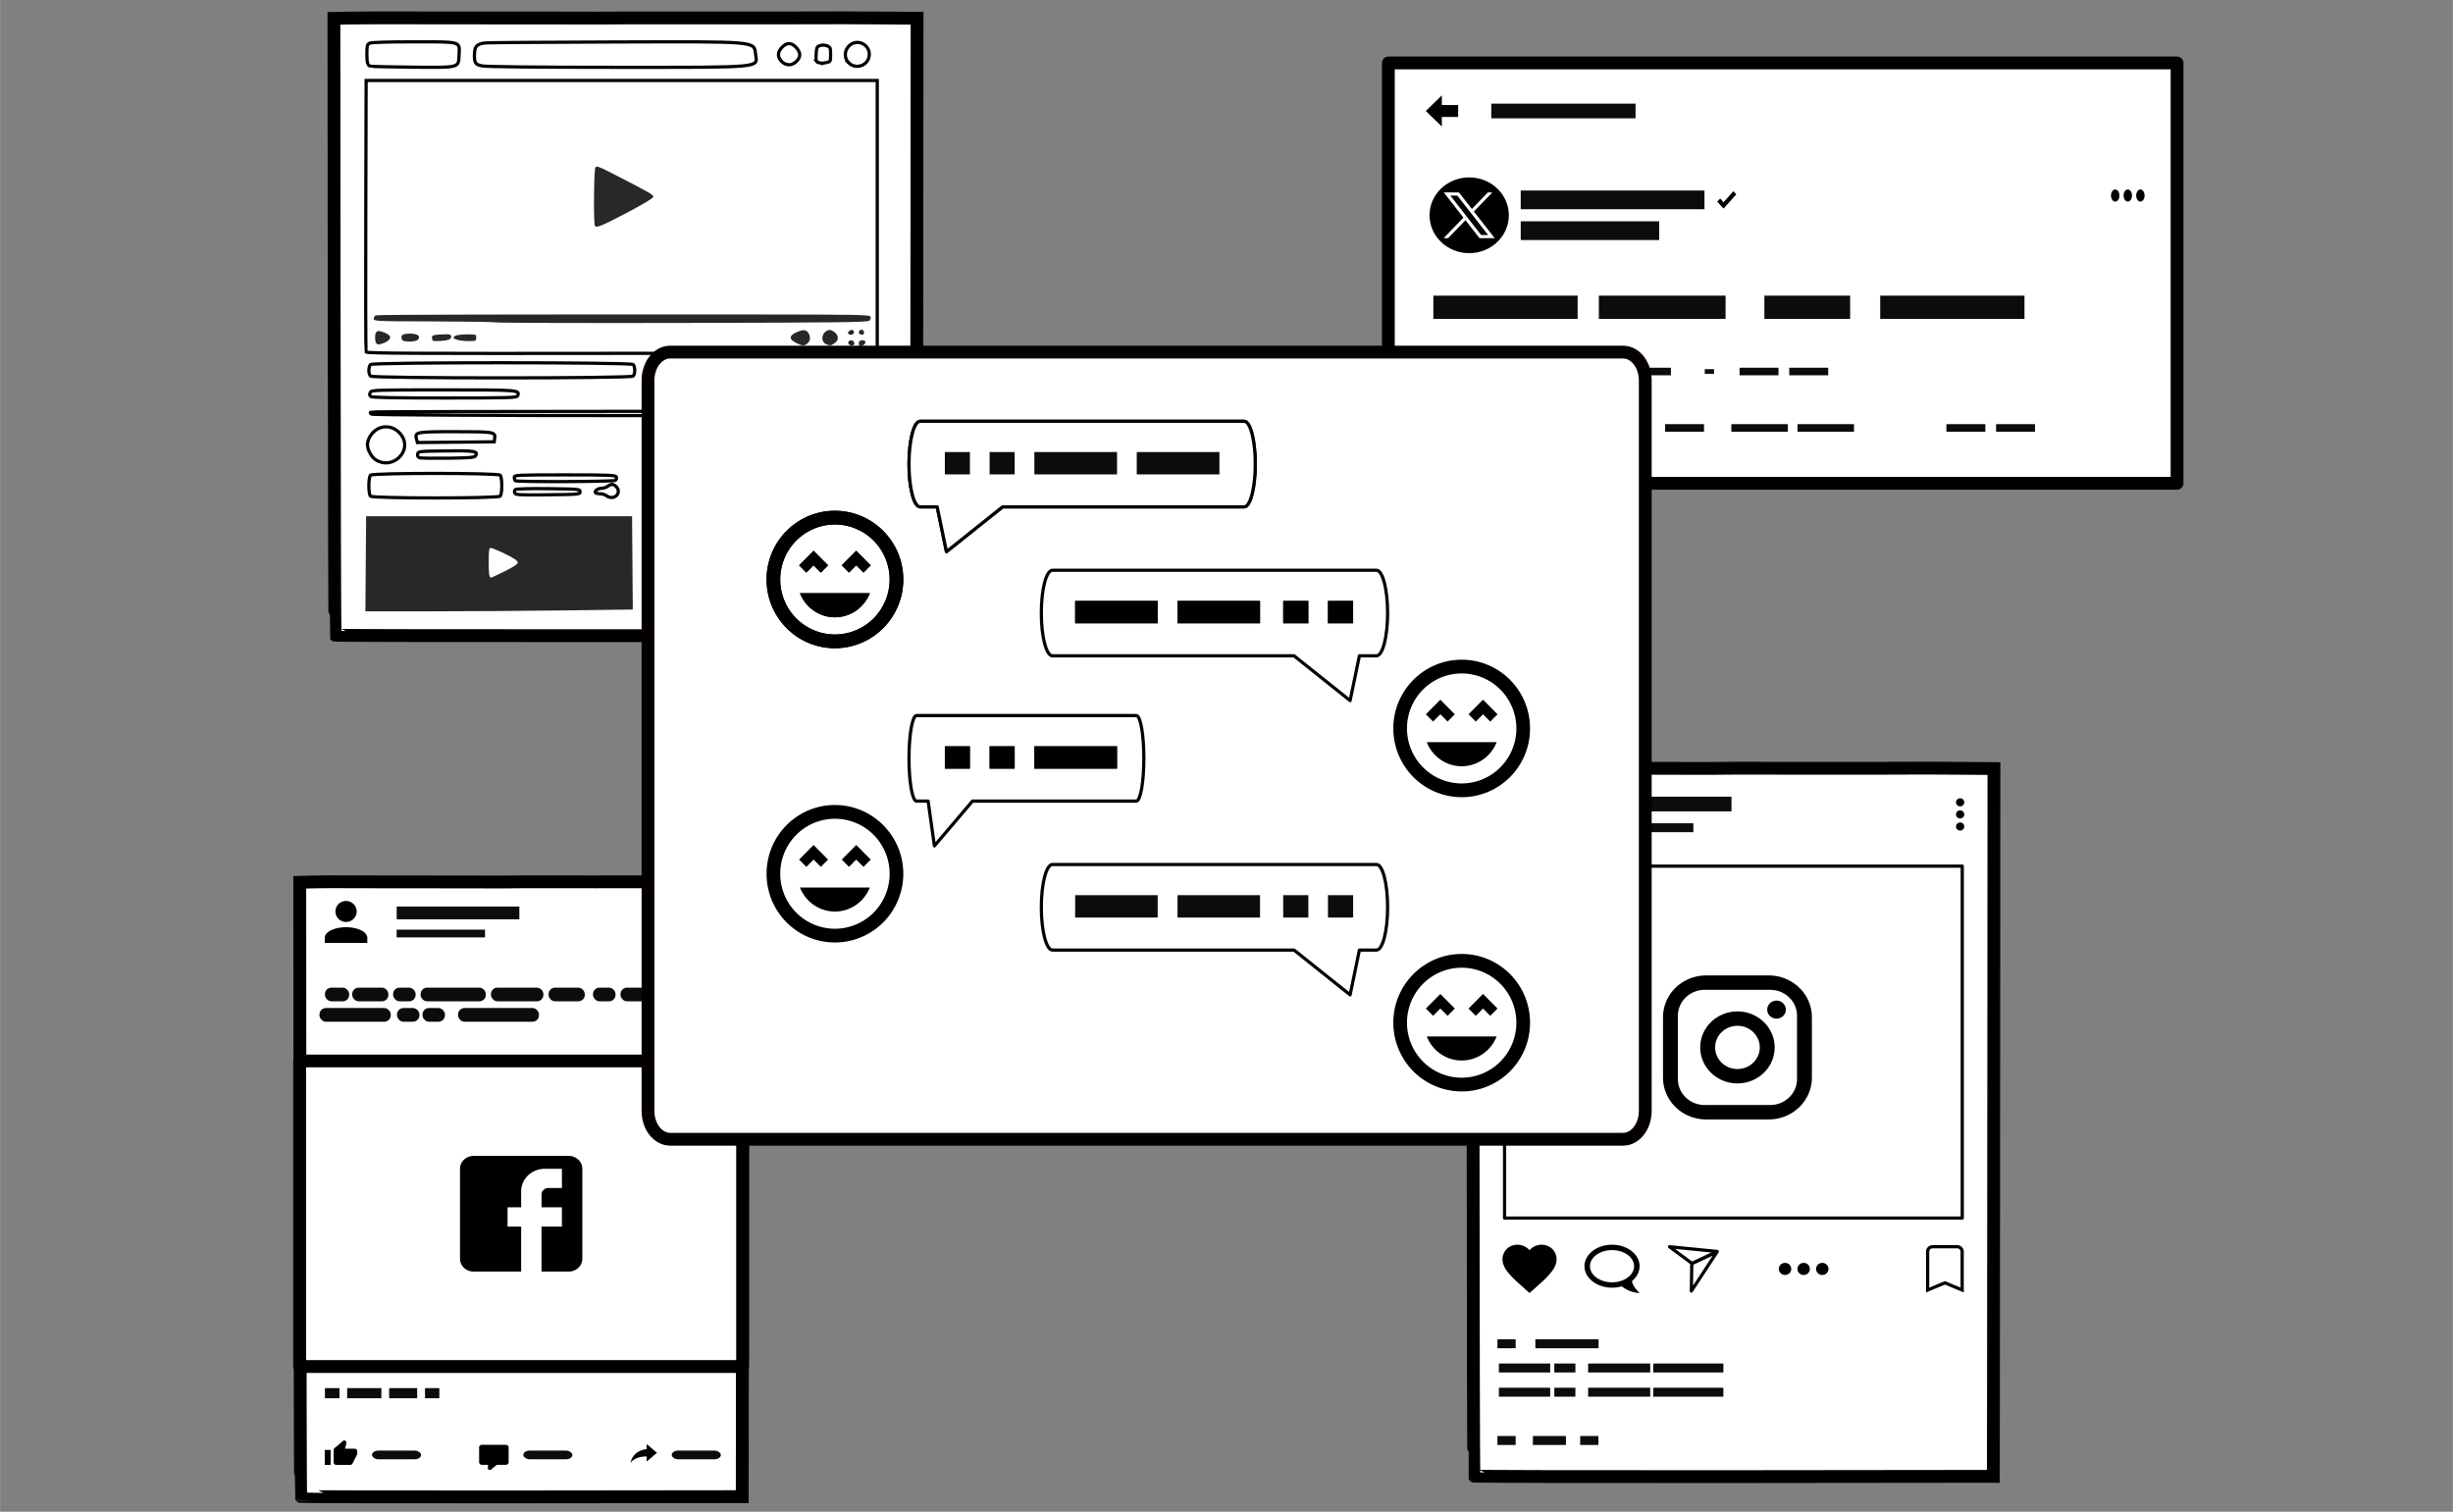 <?xml version="1.0" encoding="UTF-8"?>
<svg id="svg8" width="765.16" height="471.56" version="1.1" viewBox="0 0 202.44 124.77" xmlns="http://www.w3.org/2000/svg">
 <rect x="0" y="0" width="202.44" height="124.77" fill="#808080" stroke="none"/>
 <g fill="#fff" stroke="#000">
  <path id="path8474-7" d="m75.638 46.533c0.007-3.251 0.018-14.712 0.027-25.47l0.016-19.559-3.543-0.022c-1.948-0.013-3.903-0.016-4.343-0.007-0.44 0.007-4.041 0.009-8.003 0.007-3.961-0.004-7.652-0.004-8.203-0.002-0.55 0.004-1.45 0.009-2.001 0.013-0.55 0.004-1.463 0.002-2.029-0.002-0.566-0.004-1.518-0.007-2.115-0.007-0.597 0.002-1.549 0.002-2.115 1.985e-4 -0.566-8.272e-4 -3.344-0.002-6.173-0.004-2.829-7.775e-4 -5.53-0.004-6.002-0.009-0.472-0.004-1.475 0.004-2.229 0.018l-1.372 0.025 0.021 25.424c0.011 13.983 0.045 25.451 0.075 25.485 0.03 0.033 10.837 0.052 24.016 0.041l23.962-0.02z" stroke-width="1.058"/>
  <g stroke-width=".265">
   <path id="path8432-2" d="m53.9 46.145c-0.079-0.031-0.143-0.177-0.143-0.325v-0.269h3.989c3.67 0 3.995 0.016 4.065 0.192 0.173 0.44-0.143 0.477-4.046 0.467-2.047-0.004-3.787-0.034-3.865-0.065z"/>
   <path id="path8430-8" d="m53.799 44.827c-0.036-0.092-0.036-0.243 0-0.335 0.058-0.148 1.062-0.164 8.386-0.139l8.32 0.029v0.557l-8.32 0.029c-7.324 0.025-8.328 0.009-8.386-0.139z"/>
   <path id="path8428-4" d="m72.586 44.254c-0.091-0.089 0.011-0.263 0.156-0.263 0.059 0 0.108 0.075 0.108 0.167 0 0.172-0.135 0.221-0.264 0.096z"/>
   <path id="path8426-9" d="m53.78 43.747c-0.207-0.202-0.168-0.733 0.064-0.854 0.282-0.147 17.393-0.167 17.789-0.02 0.228 0.085 0.302 0.189 0.302 0.426 0 0.173-0.062 0.375-0.137 0.448-0.199 0.193-17.819 0.193-18.017 0z"/>
   <path id="path8424-7" d="m72.586 43.698c-0.091-0.089 0.011-0.263 0.156-0.263 0.059 0 0.108 0.075 0.108 0.167 0 0.172-0.135 0.221-0.264 0.096z"/>
   <path id="path8422-6" d="m72.568 43.109c-0.078-0.123 0.102-0.256 0.208-0.153 0.109 0.106 0.088 0.257-0.035 0.257-0.059 0-0.137-0.047-0.173-0.104z"/>
   <path id="path8420-1" d="m30.572 40.953c-0.079-0.077-0.137-0.445-0.137-0.868 0-0.423 0.058-0.792 0.137-0.868 0.198-0.192 10.503-0.192 10.701 0 0.079 0.077 0.137 0.445 0.137 0.868 0 0.423-0.058 0.792-0.137 0.868-0.198 0.192-10.503 0.192-10.701 0z"/>
   <path id="path8418-2" d="m50.048 40.916c-0.122-0.09-0.358-0.163-0.524-0.163-0.166 0-0.336-0.033-0.377-0.073-0.135-0.131 0.172-0.372 0.48-0.376 0.165-0.002 0.4-0.077 0.522-0.167 0.284-0.21 0.461-0.207 0.685 0.011 0.54 0.526-0.171 1.221-0.785 0.768z"/>
   <path id="path8416-4" d="m42.478 40.691c-0.038-0.097-0.021-0.224 0.039-0.283 0.064-0.063 1.179-0.094 2.73-0.076 2.535 0.029 2.622 0.037 2.622 0.253 0 0.216-0.087 0.224-2.661 0.253-2.342 0.026-2.669 0.009-2.73-0.147z"/>
   <path id="path8414-3" d="m42.515 39.676c-0.042-0.041-0.076-0.166-0.076-0.278 0-0.194 0.203-0.204 4.176-0.204 3.724 0 4.184 0.02 4.247 0.178 0.038 0.098-0.002 0.222-0.089 0.277-0.184 0.113-8.142 0.14-8.258 0.027z"/>
   <path id="path8412-4" d="m31.054 37.981c-0.398-0.236-0.734-0.837-0.734-1.31 2.41e-4 -0.174 0.101-0.477 0.223-0.673 0.631-1.008 1.928-1.031 2.604-0.045 0.876 1.277-0.733 2.836-2.093 2.028z"/>
   <path id="path8410-7" d="m34.63 37.785c-0.134-0.038-0.194-0.143-0.171-0.299 0.035-0.237 0.075-0.242 2.334-0.271 2.377-0.031 2.697 0.023 2.447 0.417-0.079 0.125-0.544 0.163-2.251 0.184-1.183 0.016-2.245 9.1e-4 -2.358-0.031z"/>
   <path id="path8408-6" d="m61.502 37.626c-0.168-0.095-0.2-0.28-0.2-1.143 0-0.653 0.05-1.079 0.137-1.164 0.197-0.192 8.789-0.192 8.986 0 0.087 0.085 0.137 0.511 0.137 1.165 0 0.906-0.027 1.046-0.221 1.147-0.299 0.156-8.564 0.151-8.839-0.004z"/>
   <path id="path8406-0" d="m71.789 36.889c-0.029-0.049-0.056-0.253-0.06-0.452-0.009-0.409 0.292-0.644 0.674-0.526 0.191 0.059 0.224 0.151 0.196 0.535-0.032 0.431-0.06 0.466-0.396 0.498-0.198 0.018-0.385-0.007-0.414-0.056z"/>
   <path id="path8404-4" d="m34.369 36.243c-0.153-0.594-0.056-0.613 3.211-0.613 3.231 0 3.32 0.016 3.238 0.578l-0.037 0.257-6.34 0.059z"/>
   <path id="path8402-8" d="m30.602 34.176c-0.041-0.065-0.054-0.14-0.028-0.165 0.072-0.07 42.391-0.085 42.463-0.016 0.035 0.034 0.029 0.115-0.014 0.18-0.106 0.168-42.317 0.168-42.423 0z"/>
   <path id="path8400-5" d="m59.266 33.102c-0.399-0.074-0.431-0.336-0.079-0.654 0.303-0.274 0.324-0.277 0.699-0.103 0.439 0.203 0.424 0.172 0.275 0.551-0.112 0.288-0.266 0.323-0.896 0.206z"/>
   <path id="path8398-2" d="m62.464 32.894c-0.44-0.219-0.511-0.333-0.368-0.592 0.142-0.259 0.661-0.318 1.043-0.119 0.306 0.16 0.276 0.36-0.093 0.622-0.264 0.186-0.357 0.201-0.581 0.089z"/>
   <path id="path8396-8" d="m64.925 32.998c-0.167-0.162 0.184-0.471 0.735-0.646 0.571-0.182 0.601-0.181 0.813 0.025 0.206 0.201 0.208 0.226 0.027 0.402-0.15 0.146-0.305 0.172-0.696 0.115-0.309-0.045-0.561-0.026-0.655 0.05-0.084 0.068-0.185 0.092-0.224 0.054z"/>
   <path id="path8394-3" d="m69.7 32.84c-0.105-0.166 0.016-0.256 0.236-0.174 0.101 0.038 0.152 0.119 0.113 0.181-0.093 0.146-0.253 0.143-0.348-0.007z"/>
   <path id="path8392-5" d="m30.577 32.719c-0.091-0.088-0.097-0.193-0.018-0.334 0.108-0.196 0.394-0.206 6.04-0.206 6.244 0 6.306 0.004 6.116 0.487-0.065 0.164-0.633 0.181-6.038 0.181-4.354 0-6.003-0.035-6.099-0.128z"/>
   <path id="path8390-5" d="m30.572 31.043c-0.076-0.074-0.137-0.289-0.137-0.479 0-0.19 0.062-0.405 0.137-0.479 0.199-0.194 21.477-0.194 21.676 0 0.177 0.173 0.177 0.785 0 0.958-0.199 0.194-21.477 0.194-21.676 0z"/>
   <path id="path8380-7" d="m30.576 5.467c-0.244-0.078-0.301-0.273-0.303-1.037-8.27e-4 -0.626 0.033-0.766 0.212-0.863 0.134-0.072 1.491-0.115 3.643-0.115 4.016 0 3.804-0.062 3.753 1.095-0.047 1.068 0.085 1.034-3.876 0.996-1.81-0.018-3.353-0.052-3.429-0.076z"/>
   <path id="path8378-7" d="m70.034 5.182c-0.355-0.357-0.365-0.944-0.023-1.335 0.688-0.787 1.949-0.128 1.696 0.887-0.183 0.735-1.135 0.99-1.673 0.448z"/>
   <path id="path8368-4" d="m64.503 5.071c-0.338-0.341-0.347-0.743-0.023-1.108 0.404-0.455 0.792-0.483 1.186-0.086 0.202 0.204 0.335 0.452 0.335 0.629 0 0.404-0.458 0.839-0.885 0.839-0.216 0-0.442-0.101-0.613-0.273z"/>
   <path id="path8366-3" d="m67.518 5.155c-0.167-0.044-0.193-0.152-0.166-0.674 0.03-0.558 0.063-0.632 0.32-0.718 0.172-0.058 0.405-0.051 0.581 0.016 0.267 0.102 0.293 0.165 0.293 0.713 0 0.584-0.011 0.603-0.346 0.671-0.365 0.073-0.371 0.073-0.683-0.009z"/>
  </g>
 </g>
 <path id="path8524-7" d="m30.18 46.53 0.03-3.925h21.95l0.03 3.851 0.03 3.851-5.746 0.074c-3.16 0.04-8.126 0.074-11.035 0.074l-5.289 1.15e-4 0.03-3.925z" fill="#282828"/>
 <path id="path8522-5" d="m41.66 47.143c0.729-0.361 1.067-0.59 1.068-0.723 3.72e-4 -0.133-0.323-0.352-1.026-0.696-0.565-0.276-1.105-0.502-1.2-0.502-0.144 0-0.174 0.195-0.174 1.151 0 1.044 0.041 1.299 0.209 1.299 0.031 0 0.537-0.238 1.124-0.529z" fill="#fff"/>
 <path id="path8520-5" d="m30.206 29.051c-0.03-0.077-0.042-5.151-0.025-11.274l0.03-11.134h42.185v22.491l-21.067 0.029c-16.865 0.023-21.078 9.09e-4 -21.122-0.111z" fill="#fff" stroke="#000" stroke-width=".265"/>
 <g fill="#282828">
  <path id="path8518-4" d="m71.424 28.239c0-0.186-0.406-0.223-0.518-0.046-0.041 0.064-0.045 0.192-0.009 0.283 0.051 0.13 0.116 0.14 0.296 0.046 0.127-0.066 0.23-0.193 0.23-0.283z"/>
  <path id="path8516-0" d="m32.188 27.89c0.025-0.165-0.083-0.273-0.423-0.422-0.608-0.267-0.812-0.177-0.812 0.359 0 0.614 0.154 0.715 0.727 0.479 0.296-0.122 0.486-0.278 0.507-0.416z"/>
  <path id="path8514-7" d="m66.642 28.337c0.231-0.204 0.267-0.504 0.098-0.812-0.178-0.324-0.441-0.354-0.983-0.114-0.647 0.287-0.673 0.574-0.078 0.88 0.53 0.273 0.697 0.281 0.963 0.046z"/>
  <path id="path8512-7" d="m68.855 28.342c0.44-0.281 0.367-0.768-0.155-1.036-0.217-0.112-0.315-0.104-0.543 0.042-0.379 0.242-0.392 0.864-0.021 1.038 0.351 0.165 0.396 0.162 0.719-0.044z"/>
  <path id="path8510-5" d="m70.509 28.361c0-0.088-0.054-0.193-0.12-0.233-0.194-0.117-0.454 0.035-0.38 0.222 0.085 0.217 0.5 0.226 0.5 0.011z"/>
  <path id="path8508-4" d="m34.497 28.02c0.243-0.285-0.052-0.489-0.702-0.484-0.585 0.004-0.763 0.141-0.628 0.484 0.046 0.117 0.234 0.167 0.627 0.167 0.359 0 0.612-0.06 0.704-0.167z"/>
  <path id="path8506-5" d="m37.041 28.028c0.232-0.1 0.266-0.352 0.057-0.419-0.079-0.025-0.439-0.026-0.8-0.002-0.531 0.036-0.657 0.081-0.657 0.238 0 0.107 0.033 0.226 0.073 0.265 0.094 0.092 1.065 0.031 1.327-0.083z"/>
  <path id="path8504-9" d="m39.299 27.891c0-0.143-0.039-0.264-0.086-0.269-0.644-0.068-1.53-0.007-1.684 0.119-0.17 0.138-0.157 0.164 0.133 0.281 0.177 0.071 0.617 0.129 0.979 0.129 0.613 4.39e-4 0.657-0.018 0.657-0.259z"/>
  <path id="path8502-6" d="m70.458 27.51c0.042-0.067 0.021-0.175-0.046-0.24-0.143-0.139-0.514 0.099-0.41 0.263 0.087 0.137 0.363 0.124 0.455-0.022z"/>
  <path id="path8500-8" d="m71.309 27.47c0-0.088-0.056-0.194-0.124-0.235-0.161-0.097-0.382 0.117-0.282 0.275 0.112 0.177 0.406 0.148 0.406-0.04z"/>
  <path id="path8498-6" d="m71.752 26.468c0.088-0.086 0.129-0.235 0.091-0.332-0.062-0.158-1.013-0.176-9.419-0.182-20.63-0.013-31.239 0.011-31.408 0.075-0.098 0.036-0.178 0.161-0.178 0.277 0 0.203 0.173 0.211 4.944 0.222 2.72 0.007 5.063 0.044 5.208 0.083 0.145 0.04 7.09 0.059 15.432 0.042 12.824-0.025 15.193-0.054 15.328-0.186z"/>
  <path id="path8335-1" d="m51.702 17.576c1.285-0.673 2.186-1.211 2.207-1.32 0.036-0.181-0.2-0.315-3.664-2.087-0.849-0.434-1.018-0.487-1.113-0.345-0.125 0.186-0.162 4.706-0.039 4.825 0.168 0.164 0.526 0.018 2.609-1.074z"/>
 </g>
 <g>
  <path id="path8567-8" d="m40.072 3.541c-0.744 0.078-0.918 0.273-0.923 1.037-5e-3 0.626 0.101 0.766 0.647 0.863 0.41 0.072 4.547 0.115 11.11 0.115 12.249 0 11.604 0.062 11.448-1.095-0.144-1.068 0.258-1.034-11.823-0.996-5.521 0.018-10.227 0.052-10.46 0.076z" fill="#fff" stroke="#000" stroke-width=".265"/>
  <g id="g3218-6" transform="matrix(1.815 0 0 1.811 1189.7 85.365)" stroke-width=".584">
   <path id="path10765-4" d="m-621.73 17.821c2e-3 -1.787 7e-3 -8.088 0.011-14.002l6e-3 -10.753-1.483-0.012c-0.816-6e-3 -1.633-9e-3 -1.818-4e-3 -0.184 4e-3 -1.691 6e-3 -3.349 3e-3 -1.658-2e-3 -3.203-3e-3 -3.433-1e-3 -0.23 2e-3 -0.607 5e-3 -0.837 8e-3 -0.23 2e-3 -0.612 1e-3 -0.849-1e-3 -0.237-3e-3 -0.635-4e-3 -0.885-3e-3 -0.25 1e-3 -0.648 1e-3 -0.885 1.1e-4 -0.237-3.4e-4 -1.399-1e-3 -2.584-2e-3 -1.184-3.4e-4 -2.315-2e-3 -2.512-5e-3 -0.197-2e-3 -0.617 2e-3 -0.933 0.01l-0.574 0.014 9e-3 13.977c5e-3 7.687 0.019 13.992 0.031 14.01 0.013 0.018 4.536 0.028 10.052 0.022l10.029-0.011z" fill="#fff" stroke="#000" stroke-width=".584"/>
   <path id="path10767-1" d="m-639.75-6.076a0.483 0.478 0 0 1 0.483 0.478 0.483 0.478 0 0 1-0.483 0.478 0.483 0.478 0 0 1-0.483-0.478 0.483 0.478 0 0 1 0.483-0.478m0 1.196c0.534 0 0.966 0.214 0.966 0.478v0.239h-1.933v-0.239c0-0.264 0.432-0.478 0.966-0.478z" stroke-width=".584"/>
   <g fill-rule="evenodd">
    <rect id="rect10769-9" transform="scale(-1,1)" x="633.43" y="-4.769" width="4.019" height=".353" ry="0" fill-opacity=".96" opacity=".99" style="paint-order:fill markers stroke"/>
    <rect id="rect10773-6" transform="scale(-1,1)" x="631.87" y="-5.822" width="5.577" height=".581" ry="0" fill-opacity=".96" opacity=".99" style="paint-order:fill markers stroke"/>
    <path id="path10785-3" d="m-641.86 1.215h20.143v13.926h-20.143z" fill="#fff" stroke="#000" stroke-linecap="round" stroke-linejoin="round" stroke-width=".584" style="paint-order:fill markers stroke"/>
   </g>
   <g fill-opacity=".96">
    <g fill-rule="evenodd">
     <rect id="rect10847-3" x="-640.71" y="-2.126" width="1.102" height=".623" rx=".293" ry=".292" opacity=".99" style="paint-order:fill markers stroke"/>
     <rect id="rect10851-2" x="-639.47" y="-2.126" width="1.646" height=".623" rx=".293" ry=".292" opacity=".99" style="paint-order:fill markers stroke"/>
     <rect id="rect10855-0" x="-637.61" y="-2.126" width="1.024" height=".623" rx=".293" ry=".292" opacity=".99" style="paint-order:fill markers stroke"/>
     <rect id="rect10859-3" x="-636.36" y="-2.126" width="2.966" height=".623" rx=".293" ry=".292" opacity=".99" style="paint-order:fill markers stroke"/>
     <rect id="rect10863-3" x="-633.16" y="-2.126" width="2.384" height=".623" rx=".293" ry=".292" opacity=".99" style="paint-order:fill markers stroke"/>
     <rect id="rect10867-4" x="-630.54" y="-2.126" width="1.646" height=".623" rx=".293" ry=".292" opacity=".99" style="paint-order:fill markers stroke"/>
    </g>
    <g id="g10873-6" transform="matrix(.089 0 0 .118 -595.59 .988)">
     <rect id="rect10871-5" x="-509.76" y="-18.516" width="36.419" height="5.292" rx="3.315" ry="2.482" fill-opacity=".96" fill-rule="evenodd" opacity=".99" style="paint-order:fill markers stroke"/>
    </g>
    <g id="g10877-6" transform="matrix(.028 0 0 .118 -623.16 .988)">
     <rect id="rect10875-5" x="-509.76" y="-18.516" width="36.419" height="5.292" rx="10.584" ry="2.482" fill-opacity=".96" fill-rule="evenodd" opacity=".99" style="paint-order:fill markers stroke"/>
    </g>
    <g id="g10881-8" transform="matrix(.028 0 0 .118 -622 .988)">
     <rect id="rect10879-6" x="-509.76" y="-18.516" width="36.419" height="5.292" rx="10.584" ry="2.482" fill-opacity=".96" fill-rule="evenodd" opacity=".99" style="paint-order:fill markers stroke"/>
    </g>
    <g id="g10885-0" transform="matrix(.101 0 0 .118 -583.17 .988)">
     <rect id="rect10883-4" x="-509.76" y="-18.516" width="36.419" height="5.292" rx="2.896" ry="2.482" fill-opacity=".96" fill-rule="evenodd" opacity=".99" style="paint-order:fill markers stroke"/>
    </g>
    <rect id="rect10897-1" x="-628.52" y="-2.126" width="1.024" height=".623" rx=".293" ry=".292" fill-rule="evenodd" opacity=".99" style="paint-order:fill markers stroke"/>
    <rect id="rect10901-8" x="-627.27" y="-2.126" width="2.966" height=".623" rx=".293" ry=".292" fill-rule="evenodd" opacity=".99" style="paint-order:fill markers stroke"/>
   </g>
   <path id="path5986-1" d="m-633.95 5.543h4.326a0.618 0.586 0 0 1 0.618 0.586v4.099a0.618 0.586 0 0 1-0.618 0.586h-4.326a0.618 0.586 0 0 1-0.618-0.586v-4.099a0.618 0.586 0 0 1 0.618-0.586m4.017 0.586h-0.773a1.082 1.025 0 0 0-1.082 1.025v0.732h-0.618v0.878h0.618v2.05h0.927v-2.05h0.927v-0.878h-0.927v-0.586a0.309 0.293 0 0 1 0.309-0.293h0.618z" stroke-width=".584"/>
   <g fill-opacity=".96" fill-rule="evenodd">
    <rect id="rect10995-8" x="-640.71" y="16.125" width=".662" height=".462" ry="0" opacity=".99" style="paint-order:fill markers stroke"/>
    <rect id="rect10999-8" x="-639.7" y="16.125" width="1.556" height=".462" ry="0" opacity=".99" style="paint-order:fill markers stroke"/>
    <rect id="rect11003-2" x="-637.79" y="16.125" width="1.273" height=".462" ry="0" opacity=".99" style="paint-order:fill markers stroke"/>
    <rect id="rect11007-6" x="-636.16" y="16.125" width=".652" height=".462" ry="0" opacity=".99" style="paint-order:fill markers stroke"/>
   </g>
   <path id="path10985-5" d="m-625.61 19.073-0.47-0.398v0.228c-0.47 0.057-0.671 0.341-0.738 0.626 0.168-0.199 0.403-0.29 0.738-0.29v0.233z" stroke-width=".584"/>
   <rect id="rect11021-2" x="-624.94" y="18.972" width="2.233" height=".397" rx=".293" ry=".292" fill-opacity=".96" fill-rule="evenodd" opacity=".99" style="paint-order:fill markers stroke"/>
   <path id="path10975-0" d="m-639.24 19c0-0.063-0.06-0.114-0.134-0.114h-0.424l0.064-0.26c1e-3 -6e-3 2e-3 -0.012 2e-3 -0.018 0-0.023-0.011-0.045-0.03-0.06l-0.071-0.06-0.442 0.374c-0.025 0.021-0.04 0.05-0.04 0.081v0.569a0.134 0.114 0 0 0 0.134 0.114h0.604c0.056 0 0.103-0.028 0.123-0.069l0.203-0.401c6e-3 -0.013 9e-3 -0.027 9e-3 -0.042v-0.114m-1.476 0.626h0.268v-0.683h-0.268z" stroke-width=".584"/>
   <rect id="rect11025-3" x="-638.57" y="18.972" width="2.233" height=".397" rx=".293" ry=".292" fill-opacity=".96" fill-rule="evenodd" opacity=".99" style="paint-order:fill markers stroke"/>
   <path id="path10965-0" d="m-633.23 19.849a0.067 0.057 0 0 1-0.067-0.057v-0.171h-0.268a0.134 0.114 0 0 1-0.134-0.114v-0.683c0-0.063 0.06-0.114 0.134-0.114h1.074a0.134 0.114 0 0 1 0.134 0.114v0.683a0.134 0.114 0 0 1-0.134 0.114h-0.409l-0.248 0.211c-0.013 0.011-0.03 0.017-0.047 0.017z" stroke-width=".584"/>
   <rect id="rect11029-2" x="-631.69" y="18.972" width="2.233" height=".397" rx=".293" ry=".292" fill-opacity=".96" fill-rule="evenodd" opacity=".99" style="paint-order:fill markers stroke"/>
  </g>
  <path id="path8947-3" d="m114.58 5.196h65.092v34.691h-65.092z" fill="#fff" fill-rule="evenodd" stroke="#000" stroke-linecap="round" stroke-linejoin="round" stroke-width="1.058" style="paint-order:fill markers stroke"/>
 </g>
 <ellipse id="circle9095-0" class="st0" cx="121.25" cy="17.768" rx="3.406" ry="3.259" stroke="#fff" stroke-miterlimit="10" stroke-width=".265"/>
 <path id="path1009-5" class="st1" d="m119.15 15.88 1.628 2.083-1.638 1.694h0.369l1.434-1.483 1.159 1.483h1.255l-1.72-2.2 1.525-1.576h-0.369l-1.321 1.365-1.067-1.365zm0.542 0.26h0.576l2.545 3.257h-0.576z" fill="#fff" stroke-width=".265"/>
 <path id="path9123-5" d="m120.34 8.668v0.984h-1.348v0.794l-1.321-1.286 1.321-1.286v0.794z" stroke-width=".265"/>
 <rect id="rect9143-9" transform="scale(-1,1)" x="-134.98" y="8.553" width="11.907" height="1.213" ry="0" fill-opacity=".96" fill-rule="evenodd" opacity=".99" style="paint-order:fill markers stroke"/>
 <path id="path9147-3" d="m142.24 17.216-0.515-0.574 0.235-0.262 0.28 0.314 0.819-0.915 0.235 0.262z" stroke-width=".265"/>
 <g fill-opacity=".96" fill-rule="evenodd">
  <rect id="rect9157-3" transform="scale(-1,1)" x="-140.67" y="15.725" width="15.167" height="1.545" ry="0" opacity=".99" style="paint-order:fill markers stroke"/>
  <rect id="rect9161-7" transform="scale(-1,1)" x="-136.93" y="18.267" width="11.425" height="1.545" ry="0" opacity=".99" style="paint-order:fill markers stroke"/>
  <rect id="rect9165-5" transform="scale(-1,1)" x="-130.2" y="24.401" width="11.907" height="1.918" ry="0" opacity=".99" style="paint-order:fill markers stroke"/>
  <rect id="rect9169-3" transform="scale(-1,1)" x="-142.41" y="24.401" width="10.459" height="1.918" ry="0" opacity=".99" style="paint-order:fill markers stroke"/>
  <rect id="rect9173-3" transform="scale(-1,1)" x="-152.69" y="24.401" width="7.078" height="1.918" ry="0" opacity=".99" style="paint-order:fill markers stroke"/>
  <rect id="rect9177-2" transform="scale(-1,1)" x="-167.08" y="24.401" width="11.907" height="1.918" ry="0" opacity=".99" style="paint-order:fill markers stroke"/>
  <rect id="rect9189-1" transform="scale(-1,1)" x="-128.48" y="30.47" width=".768" height=".386" ry="0" opacity=".99" style="paint-order:fill markers stroke"/>
  <rect id="rect9193-7" transform="scale(-1,1)" x="-133.8" y="30.35" width="3.215" height=".625" ry="0" opacity=".99" style="paint-order:fill markers stroke"/>
  <rect id="rect9197-9" transform="scale(-1,1)" x="-137.9" y="30.35" width="3.215" height=".625" ry="0" opacity=".99" style="paint-order:fill markers stroke"/>
  <rect id="rect9217-5" transform="scale(-1,1)" x="-121.51" y="35.006" width="3.215" height=".625" ry="0" opacity=".99" style="paint-order:fill markers stroke"/>
  <rect id="rect9221-3" transform="scale(-1,1)" x="-130.08" y="35.006" width="7.682" height=".625" ry="0" opacity=".99" style="paint-order:fill markers stroke"/>
  <rect id="rect9225-9" transform="scale(-1,1)" x="-140.63" y="35.006" width="3.215" height=".625" ry="0" opacity=".99" style="paint-order:fill markers stroke"/>
  <rect id="rect9229-0" transform="scale(-1,1)" x="-147.55" y="35.006" width="4.664" height=".625" ry="0" opacity=".99" style="paint-order:fill markers stroke"/>
  <rect id="rect9233-9" transform="scale(-1,1)" x="-163.85" y="35.006" width="3.215" height=".625" ry="0" opacity=".99" style="paint-order:fill markers stroke"/>
  <rect id="rect9237-0" transform="scale(-1,1)" x="-167.95" y="35.006" width="3.215" height=".625" ry="0" opacity=".99" style="paint-order:fill markers stroke"/>
  <rect id="rect9241-6" transform="scale(-1,1)" x="-153.01" y="35.006" width="4.664" height=".625" ry="0" opacity=".99" style="paint-order:fill markers stroke"/>
 </g>
 <path id="path9245-6" d="m176.3 16.139a0.346 0.499 0 0 1 0.346-0.499 0.346 0.499 0 0 1 0.346 0.499 0.346 0.499 0 0 1-0.346 0.499 0.346 0.499 0 0 1-0.346-0.499m-1.039 0a0.346 0.499 0 0 1 0.346-0.499 0.346 0.499 0 0 1 0.346 0.499 0.346 0.499 0 0 1-0.346 0.499 0.346 0.499 0 0 1-0.346-0.499m-1.039 0a0.346 0.499 0 0 1 0.346-0.499 0.346 0.499 0 0 1 0.346 0.499 0.346 0.499 0 0 1-0.346 0.499 0.346 0.499 0 0 1-0.346-0.499z" stroke-width=".265"/>
 <g fill-opacity=".96" fill-rule="evenodd">
  <rect id="rect9181-7" transform="scale(-1,1)" x="-121.51" y="30.35" width="3.215" height=".625" ry="0" opacity=".99" style="paint-order:fill markers stroke"/>
  <rect id="rect9185-2" transform="scale(-1,1)" x="-125.61" y="30.35" width="3.215" height=".625" ry="0" opacity=".99" style="paint-order:fill markers stroke"/>
  <rect id="rect10526-7" transform="scale(-1,1)" x="-121.51" y="30.35" width="3.215" height=".625" ry="0" opacity=".99" style="paint-order:fill markers stroke"/>
  <rect id="rect10530-8" transform="scale(-1,1)" x="-125.61" y="30.35" width="3.215" height=".625" ry="0" opacity=".99" style="paint-order:fill markers stroke"/>
  <rect id="rect10556-1" transform="scale(-1,1)" x="-141.46" y="30.47" width=".768" height=".386" ry="0" opacity=".99" style="paint-order:fill markers stroke"/>
  <rect id="rect10560-8" transform="scale(-1,1)" x="-146.78" y="30.35" width="3.215" height=".625" ry="0" opacity=".99" style="paint-order:fill markers stroke"/>
  <rect id="rect10564-6" transform="scale(-1,1)" x="-150.88" y="30.35" width="3.215" height=".625" ry="0" opacity=".99" style="paint-order:fill markers stroke"/>
 </g>
 <path id="path8633-8" d="m164.52 115.07c5e-3 -3.728 0.016-16.871 0.025-29.207l0.014-22.429-3.166-0.025c-1.741-0.013-3.487-0.018-3.881-0.009-0.393 0.009-3.611 0.013-7.151 0.007-3.54-0.004-6.838-0.007-7.33-0.002-0.492 0.004-1.296 0.011-1.788 0.016-0.492 0.004-1.308 0.002-1.813-0.002-0.506-0.007-1.356-0.009-1.89-0.007-0.534 0.002-1.384 0.002-1.89 2.18e-4 -0.506-9.09e-4 -2.988-0.002-5.516-0.004-2.528-9.1e-4 -4.942-0.004-5.363-0.011-0.421-0.004-1.318 0.004-1.992 0.02l-1.226 0.029 0.018 29.154c0.011 16.035 0.04 29.186 0.067 29.224 0.027 0.038 9.684 0.059 21.46 0.047l21.411-0.023z" fill="#fff" stroke="#000" stroke-width="1.058"/>
 <path id="path4027-5-3-7-8" d="m126.06 65.222a1.032 0.998 0 0 1 1.032 0.998 1.032 0.998 0 0 1-1.032 0.998 1.032 0.998 0 0 1-1.032-0.998 1.032 0.998 0 0 1 1.032-0.998m0 2.494c1.14 0 2.063 0.446 2.063 0.998v0.499h-4.126v-0.499c0-0.551 0.923-0.998 2.063-0.998z" stroke-width=".265"/>
 <g id="g4301-7-3" transform="matrix(-.236 0 0 .139 19.449 70.522)" fill-opacity=".96">
  <rect id="rect4299-5-4" x="-509.76" y="-18.516" width="36.419" height="5.292" ry="0" fill-opacity=".96" fill-rule="evenodd" opacity=".99" style="paint-order:fill markers stroke"/>
 </g>
 <g id="g4325-1-1" transform="matrix(-.327 0 0 .229 -23.794 69.995)" fill-opacity=".96">
  <rect id="rect4323-2-4" x="-509.76" y="-18.516" width="36.419" height="5.292" ry="0" fill-opacity=".96" fill-rule="evenodd" opacity=".99" style="paint-order:fill markers stroke"/>
 </g>
 <g stroke-width=".265">
  <path id="path5605-9" d="m149.88 104.73a0.512 0.499 0 0 1 0.512-0.499 0.512 0.499 0 0 1 0.512 0.499 0.512 0.499 0 0 1-0.512 0.499 0.512 0.499 0 0 1-0.512-0.499m-1.537 0a0.512 0.499 0 0 1 0.512-0.499 0.512 0.499 0 0 1 0.512 0.499 0.512 0.499 0 0 1-0.512 0.499 0.512 0.499 0 0 1-0.512-0.499m-1.537 0a0.512 0.499 0 0 1 0.512-0.499 0.512 0.499 0 0 1 0.512 0.499 0.512 0.499 0 0 1-0.512 0.499 0.512 0.499 0 0 1-0.512-0.499z"/>
  <path id="path5615-8" d="m126.23 106.72-0.324-0.287c-1.15-1.016-1.909-1.688-1.909-2.508 0-0.672 0.54-1.196 1.228-1.196 0.389 0 0.761 0.176 1.005 0.452 0.243-0.276 0.616-0.452 1.005-0.452 0.688 0 1.228 0.524 1.228 1.196 0 0.82-0.759 1.492-1.909 2.508z"/>
  <path id="path5625-1" d="m161.53 102.9h-2.036a0.407 0.397 0 0 0-0.407 0.397v3.175l1.425-0.595 1.425 0.595v-3.175c0-0.22-0.183-0.397-0.407-0.397z" fill="#fff" stroke="#000"/>
  <path id="path8102-3" d="m133.04 102.73c1.252 0 2.276 0.794 2.276 1.774-0.011 0.477-0.241 0.925-0.626 1.219 0 0.133 0.096 0.481 0.626 0.998-0.54-0.024-1.056-0.222-1.473-0.554-0.26 0.073-0.533 0.111-0.804 0.111-1.252 0-2.276-0.794-2.276-1.774 0-0.98 1.024-1.774 2.276-1.774m0 3.104c1.006 0 1.821-0.596 1.821-1.33 0-0.734-0.815-1.33-1.821-1.33s-1.821 0.596-1.821 1.33c0 0.734 0.815 1.33 1.821 1.33z"/>
  <path id="rect8127-5" d="m124.17 71.486h37.774v29.049h-37.774z" fill="#fff" fill-rule="evenodd" stroke="#000" stroke-linecap="round" stroke-linejoin="round" style="paint-order:fill markers stroke"/>
  <path id="path5996-2" d="m140.81 80.507h5.161c1.966 0 3.563 1.545 3.563 3.447v4.992a3.563 3.447 0 0 1-3.563 3.446h-5.161c-1.966 0-3.563-1.545-3.563-3.446v-4.992a3.563 3.447 0 0 1 3.563-3.447m-0.123 1.188a2.212 2.139 0 0 0-2.212 2.139v5.229c0 1.183 0.989 2.139 2.212 2.139h5.407a2.212 2.139 0 0 0 2.212-2.139v-5.229c0-1.183-0.989-2.139-2.212-2.139h-5.407m5.929 0.891a0.768 0.743 0 0 1 0.768 0.743 0.768 0.743 0 0 1-0.768 0.743 0.768 0.743 0 0 1-0.768-0.743 0.768 0.743 0 0 1 0.768-0.743m-3.226 0.891a3.072 2.971 0 0 1 3.072 2.971 3.072 2.971 0 0 1-3.072 2.971 3.072 2.971 0 0 1-3.072-2.971 3.072 2.971 0 0 1 3.072-2.971m0 1.188a1.843 1.783 0 0 0-1.843 1.783 1.843 1.783 0 0 0 1.843 1.783 1.843 1.783 0 0 0 1.843-1.783 1.843 1.783 0 0 0-1.843-1.783z"/>
  <path id="path8203-1" d="m139.63 104.27-1.847-1.372 3.941 0.391zm-9e-3 0.029 2.092-0.987-2.127 3.244z" fill="#fff" fill-rule="evenodd" stroke="#000" stroke-linecap="round" stroke-linejoin="round" style="paint-order:fill markers stroke"/>
  <path id="path8206-5" d="m161.77 67.883a0.341 0.333 0 0 1 0.341 0.333 0.341 0.333 0 0 1-0.341 0.333 0.341 0.333 0 0 1-0.342-0.333 0.341 0.333 0 0 1 0.342-0.333m0-0.998a0.341 0.333 0 0 1 0.341 0.333 0.341 0.333 0 0 1-0.341 0.333 0.341 0.333 0 0 1-0.342-0.333 0.341 0.333 0 0 1 0.342-0.333m0-0.998a0.341 0.333 0 0 1 0.341 0.333 0.341 0.333 0 0 1-0.341 0.333 0.341 0.333 0 0 1-0.342-0.333 0.341 0.333 0 0 1 0.342-0.333z"/>
 </g>
 <g id="g8320-2" transform="matrix(1.291 0 0 1.257 1012.8 413.03)" fill-opacity=".96" stroke-width=".785">
  <g id="g8210-4" transform="matrix(-.032 0 0 .111 -703.93 -238.59)">
   <rect id="rect8208-5" x="-509.76" y="-18.516" width="36.419" height="5.292" ry="0" fill-opacity=".96" fill-rule="evenodd" opacity=".99" style="paint-order:fill markers stroke"/>
  </g>
  <g id="g8218-8" transform="matrix(-.111 0 0 .111 -738.9 -238.59)">
   <rect id="rect8216-2" x="-509.76" y="-18.516" width="36.419" height="5.292" ry="0" fill-opacity=".96" fill-rule="evenodd" opacity=".99" style="paint-order:fill markers stroke"/>
  </g>
  <g id="g8222-1" transform="matrix(-.09 0 0 .111 -731.29 -237)">
   <rect id="rect8220-4" x="-509.76" y="-18.516" width="36.419" height="5.292" ry="0" fill-opacity=".96" fill-rule="evenodd" opacity=".99" style="paint-order:fill markers stroke"/>
  </g>
  <g id="g8226-6" transform="matrix(-.037 0 0 .111 -702.66 -237)">
   <rect id="rect8224-9" x="-509.76" y="-18.516" width="36.419" height="5.292" ry="0" fill-opacity=".96" fill-rule="evenodd" opacity=".99" style="paint-order:fill markers stroke"/>
  </g>
  <g id="g8230-2" transform="matrix(-.109 0 0 .111 -734.58 -237)">
   <rect id="rect8228-8" x="-509.76" y="-18.516" width="36.419" height="5.292" ry="0" fill-opacity=".96" fill-rule="evenodd" opacity=".99" style="paint-order:fill markers stroke"/>
  </g>
  <g id="g8234-6" transform="matrix(-.123 0 0 .111 -737.04 -237)">
   <rect id="rect8232-9" x="-509.76" y="-18.516" width="36.419" height="5.292" ry="0" fill-opacity=".96" fill-rule="evenodd" opacity=".99" style="paint-order:fill markers stroke"/>
  </g>
  <g id="g8250-1" transform="matrix(-.032 0 0 .111 -703.93 -232.24)">
   <rect id="rect8248-5" x="-509.76" y="-18.516" width="36.419" height="5.292" ry="0" fill-opacity=".96" fill-rule="evenodd" opacity=".99" style="paint-order:fill markers stroke"/>
  </g>
  <g id="g8254-6" transform="matrix(-.058 0 0 .111 -713.97 -232.24)">
   <rect id="rect8252-0" x="-509.76" y="-18.516" width="36.419" height="5.292" ry="0" fill-opacity=".96" fill-rule="evenodd" opacity=".99" style="paint-order:fill markers stroke"/>
  </g>
  <g id="g8268-7" transform="matrix(-.032 0 0 .111 -698.64 -232.24)">
   <rect id="rect8266-5" x="-509.76" y="-18.516" width="36.419" height="5.292" ry="0" fill-opacity=".96" fill-rule="evenodd" opacity=".99" style="paint-order:fill markers stroke"/>
  </g>
  <g id="g8280-7" transform="matrix(-.09 0 0 .111 -731.29 -235.41)">
   <rect id="rect8278-5" x="-509.76" y="-18.516" width="36.419" height="5.292" ry="0" fill-opacity=".96" fill-rule="evenodd" opacity=".99" style="paint-order:fill markers stroke"/>
  </g>
  <g id="g8284-8" transform="matrix(-.037 0 0 .111 -702.66 -235.41)">
   <rect id="rect8282-7" x="-509.76" y="-18.516" width="36.419" height="5.292" ry="0" fill-opacity=".96" fill-rule="evenodd" opacity=".99" style="paint-order:fill markers stroke"/>
  </g>
  <g id="g8288-8" transform="matrix(-.109 0 0 .111 -734.58 -235.41)">
   <rect id="rect8286-9" x="-509.76" y="-18.516" width="36.419" height="5.292" ry="0" fill-opacity=".96" fill-rule="evenodd" opacity=".99" style="paint-order:fill markers stroke"/>
  </g>
  <g id="g8292-4" transform="matrix(-.123 0 0 .111 -737.04 -235.41)">
   <rect id="rect8290-8" x="-509.76" y="-18.516" width="36.419" height="5.292" ry="0" fill-opacity=".96" fill-rule="evenodd" opacity=".99" style="paint-order:fill markers stroke"/>
  </g>
 </g>
 <path id="path4522-6" d="m55.311 29.06h78.635c1.017 0 1.836 1.043 1.836 2.338v60.292c0 1.295-0.819 2.338-1.836 2.338h-78.635c-1.017 0-1.836-1.043-1.836-2.338v-60.292c0-1.295 0.819-2.338 1.836-2.338z" fill="#fff" fill-rule="evenodd" stroke="#040000" stroke-linecap="round" stroke-linejoin="round" stroke-width="1.058" style="paint-order:fill markers stroke"/>
 <path id="path4187-4" d="m75.932 34.771c-0.508 0-0.917 1.575-0.917 3.531 0 1.956 0.409 3.531 0.917 3.531h1.411l0.766 3.696 4.63-3.696h19.939c0.508 0 0.917-1.575 0.917-3.531 0-1.956-0.409-3.531-0.917-3.531z" fill="#fff" fill-rule="evenodd" stroke="#040000" stroke-linecap="round" stroke-linejoin="round" stroke-width=".265" style="paint-order:fill markers stroke"/>
 <path id="path4213-2" d="m68.903 42.155c-3.12 0-5.642 2.536-5.642 5.673 0 3.137 2.522 5.673 5.642 5.673a5.642 5.673 0 0 0 5.642-5.673c0-3.137-2.539-5.673-5.642-5.673m0 10.211a4.514 4.538 0 0 1-4.514-4.538 4.514 4.538 0 0 1 4.514-4.538 4.514 4.538 0 0 1 4.514 4.538 4.514 4.538 0 0 1-4.514 4.538m0.564-5.707 0.598 0.601 0.598-0.601 0.598 0.601 0.598-0.601-1.196-1.203-1.196 1.203m-2.325 0 0.598 0.601 0.598-0.601-1.196-1.203-1.196 1.203 0.598 0.601 0.598-0.601m1.76 4.288c1.315 0 2.432-0.828 2.883-1.985h-5.766c0.451 1.157 1.569 1.985 2.883 1.985z" stroke-width=".265"/>
 <g fill-opacity=".96" fill-rule="evenodd">
  <rect id="rect4265-5" x="77.975" y="37.309" width="2.068" height="1.845" ry="0" opacity=".99" style="paint-order:fill markers stroke"/>
  <rect id="rect4269-6" x="81.669" y="37.309" width="2.068" height="1.845" ry="0" opacity=".99" style="paint-order:fill markers stroke"/>
  <rect id="rect4273-5" x="85.363" y="37.309" width="6.823" height="1.845" ry="0" opacity=".99" style="paint-order:fill markers stroke"/>
  <rect id="rect4277-2" x="93.812" y="37.309" width="6.823" height="1.845" ry="0" opacity=".99" style="paint-order:fill markers stroke"/>
 </g>
 <path id="path5628" d="m113.6 47.065c0.508 0 0.917 1.575 0.917 3.531s-0.409 3.531-0.917 3.531h-1.411l-0.766 3.696-4.63-3.696h-19.939c-0.508 0-0.917-1.575-0.917-3.531s0.409-3.531 0.917-3.531z" fill="#fff" fill-rule="evenodd" stroke="#040000" stroke-linecap="round" stroke-linejoin="round" stroke-width=".265" style="paint-order:fill markers stroke"/>
 <path id="path5630" d="m120.63 54.449c3.12 0 5.642 2.536 5.642 5.673 0 3.137-2.522 5.673-5.642 5.673a5.642 5.673 0 0 1-5.642-5.673c0-3.137 2.539-5.673 5.642-5.673m0 10.211a4.514 4.538 0 0 0 4.514-4.538 4.514 4.538 0 0 0-4.514-4.538 4.514 4.538 0 0 0-4.514 4.538 4.514 4.538 0 0 0 4.514 4.538m-0.564-5.707-0.598 0.601-0.598-0.601-0.598 0.601-0.598-0.601 1.196-1.203 1.196 1.203m2.325 0-0.598 0.601-0.598-0.601 1.196-1.203 1.196 1.203-0.598 0.601-0.598-0.601m-1.76 4.288c-1.315 0-2.432-0.828-2.883-1.985h5.766c-0.451 1.157-1.569 1.985-2.883 1.985z" stroke-width=".265"/>
 <g fill-opacity=".96">
  <g id="g5634" transform="matrix(-.057 0 0 .349 82.613 56.059)">
   <rect id="rect5632" x="-509.76" y="-18.516" width="36.419" height="5.292" ry="0" fill-opacity=".96" fill-rule="evenodd" opacity=".99" style="paint-order:fill markers stroke"/>
  </g>
  <g id="g5638" transform="matrix(-.057 0 0 .349 78.919 56.059)">
   <rect id="rect5636" x="-509.76" y="-18.516" width="36.419" height="5.292" ry="0" fill-opacity=".96" fill-rule="evenodd" opacity=".99" style="paint-order:fill markers stroke"/>
  </g>
  <g id="g5642" transform="matrix(-.187 0 0 .349 8.663 56.059)">
   <rect id="rect5640" x="-509.76" y="-18.516" width="36.419" height="5.292" ry="0" fill-opacity=".96" fill-rule="evenodd" opacity=".99" style="paint-order:fill markers stroke"/>
  </g>
  <g id="g5647" transform="matrix(-.187 0 0 .349 .214 56.059)">
   <rect id="rect5645" x="-509.76" y="-18.516" width="36.419" height="5.292" ry="0" fill-opacity=".96" fill-rule="evenodd" opacity=".99" style="paint-order:fill markers stroke"/>
  </g>
 </g>
 <path id="path5664" d="m75.637 59.057c-0.344 0-0.622 1.575-0.622 3.531 0 1.956 0.278 3.531 0.622 3.531h0.957l0.52 3.696 3.14-3.696h13.523c0.344 0 0.622-1.575 0.622-3.531 0-1.956-0.278-3.531-0.622-3.531z" fill="#fff" fill-rule="evenodd" stroke="#040000" stroke-linecap="round" stroke-linejoin="round" stroke-width=".265" style="paint-order:fill markers stroke"/>
 <path id="path5666" d="m68.903 66.441c-3.12 0-5.642 2.536-5.642 5.673 0 3.137 2.522 5.673 5.642 5.673a5.642 5.673 0 0 0 5.642-5.673c0-3.137-2.539-5.673-5.642-5.673m0 10.211a4.514 4.538 0 0 1-4.514-4.538 4.514 4.538 0 0 1 4.514-4.538 4.514 4.538 0 0 1 4.514 4.538 4.514 4.538 0 0 1-4.514 4.538m0.564-5.707 0.598 0.601 0.598-0.601 0.598 0.601 0.598-0.601-1.196-1.203-1.196 1.203m-2.325 0 0.598 0.601 0.598-0.601-1.196-1.203-1.196 1.203 0.598 0.601 0.598-0.601m1.76 4.288c1.315 0 2.432-0.828 2.883-1.985h-5.766c0.451 1.157 1.569 1.985 2.883 1.985z" stroke-width=".265"/>
 <g fill-opacity=".96" fill-rule="evenodd">
  <rect id="rect5668" x="77.975" y="61.595" width="2.068" height="1.845" ry="0" opacity=".99" style="paint-order:fill markers stroke"/>
  <rect id="rect5672" x="81.669" y="61.595" width="2.068" height="1.845" ry="0" opacity=".99" style="paint-order:fill markers stroke"/>
  <rect id="rect5676" x="85.363" y="61.595" width="6.823" height="1.845" ry="0" opacity=".99" style="paint-order:fill markers stroke"/>
 </g>
 <path id="path5686" d="m113.6 71.351c0.508 0 0.917 1.575 0.917 3.531 0 1.956-0.409 3.531-0.917 3.531h-1.411l-0.766 3.696-4.63-3.696h-19.939c-0.508 0-0.917-1.575-0.917-3.531 0-1.956 0.409-3.531 0.917-3.531z" fill="#fff" fill-rule="evenodd" stroke="#040000" stroke-linecap="round" stroke-linejoin="round" stroke-width=".265" style="paint-order:fill markers stroke"/>
 <path id="path5688" d="m120.63 78.735c3.12 0 5.642 2.536 5.642 5.673s-2.522 5.673-5.642 5.673a5.642 5.673 0 0 1-5.642-5.673c0-3.137 2.539-5.673 5.642-5.673m0 10.211a4.514 4.538 0 0 0 4.514-4.538 4.514 4.538 0 0 0-4.514-4.538 4.514 4.538 0 0 0-4.514 4.538 4.514 4.538 0 0 0 4.514 4.538m-0.564-5.707-0.598 0.601-0.598-0.601-0.598 0.601-0.598-0.601 1.196-1.203 1.196 1.203m2.325 0-0.598 0.601-0.598-0.601 1.196-1.203 1.196 1.203-0.598 0.601-0.598-0.601m-1.76 4.288c-1.315 0-2.432-0.828-2.883-1.985h5.766c-0.451 1.157-1.569 1.985-2.883 1.985z" stroke-width=".265"/>
 <g fill-opacity=".96">
  <g id="g5692" transform="matrix(-.057 0 0 .349 82.613 80.345)">
   <rect id="rect5690" x="-509.76" y="-18.516" width="36.419" height="5.292" ry="0" fill-opacity=".96" fill-rule="evenodd" opacity=".99" style="paint-order:fill markers stroke"/>
  </g>
  <g id="g5696" transform="matrix(-.057 0 0 .349 78.919 80.345)">
   <rect id="rect5694" x="-509.76" y="-18.516" width="36.419" height="5.292" ry="0" fill-opacity=".96" fill-rule="evenodd" opacity=".99" style="paint-order:fill markers stroke"/>
  </g>
  <g id="g5700" transform="matrix(-.187 0 0 .349 8.663 80.345)">
   <rect id="rect5698" x="-509.76" y="-18.516" width="36.419" height="5.292" ry="0" fill-opacity=".96" fill-rule="evenodd" opacity=".99" style="paint-order:fill markers stroke"/>
  </g>
  <g id="g5704" transform="matrix(-.187 0 0 .349 .214 80.345)">
   <rect id="rect5702" x="-509.76" y="-18.516" width="36.419" height="5.292" ry="0" fill-opacity=".96" fill-rule="evenodd" opacity=".99" style="paint-order:fill markers stroke"/>
  </g>
 </g>
 <path id="path5768" d="m75.932 34.771c-0.508 0-0.917 1.575-0.917 3.531 0 1.956 0.409 3.531 0.917 3.531h1.411l0.766 3.696 4.63-3.696h19.939c0.508 0 0.917-1.575 0.917-3.531 0-1.956-0.409-3.531-0.917-3.531z" fill="#fff" fill-rule="evenodd" stroke="#040000" stroke-linecap="round" stroke-linejoin="round" stroke-width=".265" style="paint-order:fill markers stroke"/>
 <path id="path5770" d="m68.903 42.155c-3.12 0-5.642 2.536-5.642 5.673 0 3.137 2.522 5.673 5.642 5.673a5.642 5.673 0 0 0 5.642-5.673c0-3.137-2.539-5.673-5.642-5.673m0 10.211a4.514 4.538 0 0 1-4.514-4.538 4.514 4.538 0 0 1 4.514-4.538 4.514 4.538 0 0 1 4.514 4.538 4.514 4.538 0 0 1-4.514 4.538m0.564-5.707 0.598 0.601 0.598-0.601 0.598 0.601 0.598-0.601-1.196-1.203-1.196 1.203m-2.325 0 0.598 0.601 0.598-0.601-1.196-1.203-1.196 1.203 0.598 0.601 0.598-0.601m1.76 4.288c1.315 0 2.432-0.828 2.883-1.985h-5.766c0.451 1.157 1.569 1.985 2.883 1.985z" stroke-width=".265"/>
 <g fill-opacity=".96">
  <g fill-rule="evenodd">
   <rect id="rect5772" x="77.975" y="37.309" width="2.068" height="1.845" ry="0" opacity=".99" style="paint-order:fill markers stroke"/>
   <rect id="rect5776" x="81.669" y="37.309" width="2.068" height="1.845" ry="0" opacity=".99" style="paint-order:fill markers stroke"/>
   <rect id="rect5780" x="85.363" y="37.309" width="6.823" height="1.845" ry="0" opacity=".99" style="paint-order:fill markers stroke"/>
   <rect id="rect5784" x="93.812" y="37.309" width="6.823" height="1.845" ry="0" opacity=".99" style="paint-order:fill markers stroke"/>
  </g>
  <g id="g5794" transform="matrix(-.057 0 0 .349 82.613 56.059)">
   <rect id="rect5792" x="-509.76" y="-18.516" width="36.419" height="5.292" ry="0" fill-opacity=".96" fill-rule="evenodd" opacity=".99" style="paint-order:fill markers stroke"/>
  </g>
  <g id="g5798" transform="matrix(-.057 0 0 .349 78.919 56.059)">
   <rect id="rect5796" x="-509.76" y="-18.516" width="36.419" height="5.292" ry="0" fill-opacity=".96" fill-rule="evenodd" opacity=".99" style="paint-order:fill markers stroke"/>
  </g>
  <g id="g5802" transform="matrix(-.187 0 0 .349 8.663 56.059)">
   <rect id="rect5800" x="-509.76" y="-18.516" width="36.419" height="5.292" ry="0" fill-opacity=".96" fill-rule="evenodd" opacity=".99" style="paint-order:fill markers stroke"/>
  </g>
  <g id="g5806" transform="matrix(-.187 0 0 .349 .214 56.059)">
   <rect id="rect5804" x="-509.76" y="-18.516" width="36.419" height="5.292" ry="0" fill-opacity=".96" fill-rule="evenodd" opacity=".99" style="paint-order:fill markers stroke"/>
  </g>
  <g fill-rule="evenodd">
   <rect id="rect5810" x="77.975" y="61.595" width="2.068" height="1.845" ry="0" opacity=".99" style="paint-order:fill markers stroke"/>
   <rect id="rect5814" x="81.669" y="61.595" width="2.068" height="1.845" ry="0" opacity=".99" style="paint-order:fill markers stroke"/>
   <rect id="rect5818" x="85.363" y="61.595" width="6.823" height="1.845" ry="0" opacity=".99" style="paint-order:fill markers stroke"/>
  </g>
 </g>
</svg>

